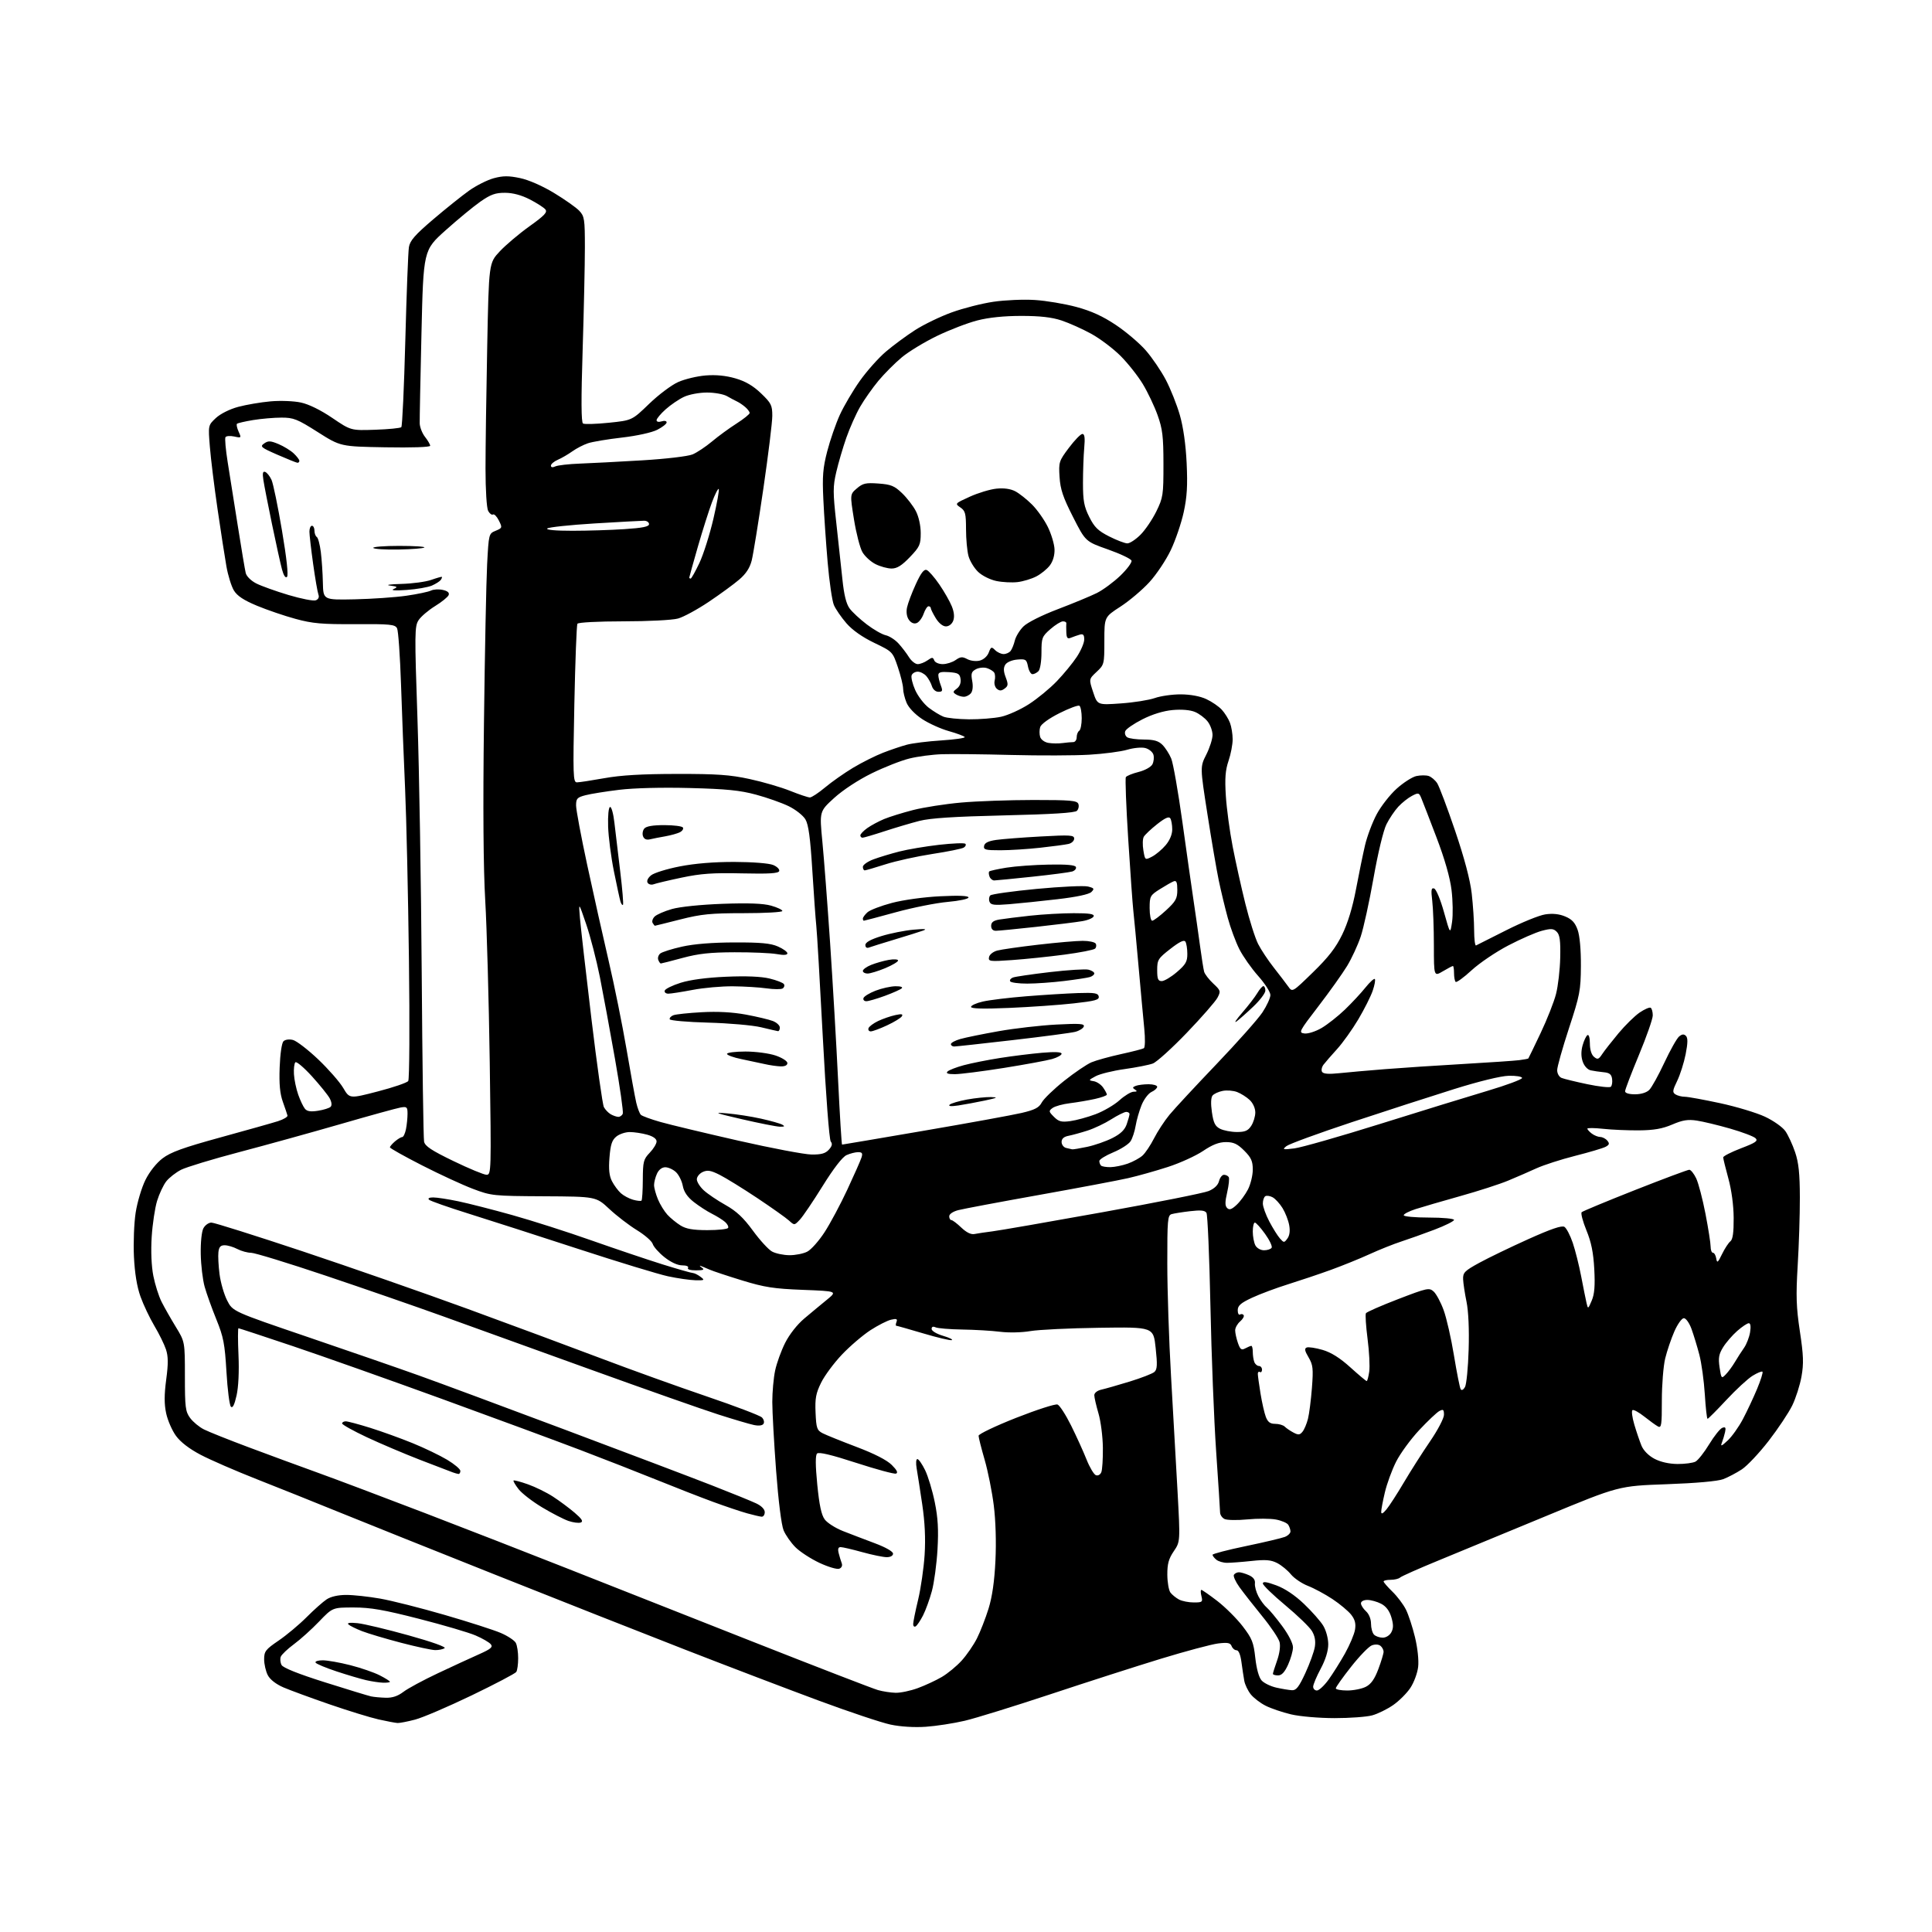 <?xml version="1.0" encoding="UTF-8" standalone="no"?>
<svg 
  version="1.1" 
  xmlns="http://www.w3.org/2000/svg" 
  xmlns:xlink="http://www.w3.org/1999/xlink" 
  xmlns:svg="http://www.w3.org/2000/svg"
  xmlns:rdf="http://www.w3.org/1999/02/22-rdf-syntax-ns#"
  xmlns:cc="http://creativecommons.org/ns#"
  xmlns:dc="http://purl.org/dc/elements/1.1/"
  viewBox="0 0 768 768"
  width="768"
  height="768"
>
<style>svg {background-color: white; }</style>"
<path stroke="none" fill="black" fill-rule="evenodd" d="M368.00,686.42C363.46,686.73 357.93,686.39 354.00,685.55C350.43,684.80 337.60,680.51 325.50,676.03C313.40,671.55 289.55,662.46 272.50,655.82C255.45,649.18 221.25,635.69 196.50,625.83C171.75,615.98 143.85,604.80 134.50,601.00C125.15,597.19 110.59,591.36 102.15,588.04C93.71,584.72 83.64,580.34 79.77,578.31C75.24,575.93 71.74,573.24 69.94,570.75C68.40,568.63 66.65,564.61 66.05,561.81C65.26,558.12 65.27,554.44 66.07,548.40C66.92,542.04 66.89,539.20 65.97,536.40C65.30,534.39 63.23,530.17 61.36,527.04C59.50,523.90 57.01,518.67 55.85,515.42C54.44,511.50 53.56,506.12 53.24,499.50C52.98,494.00 53.29,486.13 53.93,482.02C54.57,477.91 56.31,472.08 57.80,469.07C59.42,465.79 62.16,462.34 64.62,460.46C67.85,458.00 72.83,456.20 87.62,452.14C98.00,449.29 108.30,446.39 110.50,445.69C112.70,444.98 114.40,443.98 114.28,443.45C114.15,442.93 113.33,440.48 112.44,438.00C111.28,434.75 110.92,430.94 111.17,424.30C111.36,419.02 112.00,414.60 112.68,413.92C113.36,413.24 114.94,413.02 116.45,413.40C117.88,413.76 122.39,417.23 126.48,421.11C130.56,424.99 135.04,430.11 136.43,432.47C138.96,436.78 138.96,436.78 150.19,433.86C156.36,432.26 161.81,430.40 162.28,429.72C162.76,429.05 162.89,407.53 162.56,381.50C162.24,355.65 161.55,325.05 161.03,313.50C160.51,301.95 159.78,283.27 159.41,272.00C159.03,260.73 158.33,250.72 157.84,249.76C157.04,248.22 155.20,248.03 141.22,248.11C127.99,248.19 124.23,247.86 117.50,246.02C113.10,244.83 106.19,242.47 102.15,240.79C96.89,238.60 94.29,236.88 92.98,234.73C91.98,233.08 90.64,228.75 90.00,225.12C89.36,221.48 87.77,211.25 86.48,202.38C85.18,193.51 83.81,182.39 83.43,177.66C82.73,169.06 82.73,169.06 85.81,166.17C87.63,164.48 91.29,162.65 94.70,161.73C97.89,160.88 103.66,159.89 107.52,159.55C111.44,159.20 116.78,159.40 119.60,160.01C122.75,160.68 127.47,163.00 132.08,166.13C139.50,171.16 139.50,171.16 149.17,170.83C154.49,170.65 159.15,170.19 159.53,169.80C159.92,169.42 160.63,153.89 161.12,135.30C161.61,116.71 162.25,100.03 162.55,98.23C162.98,95.64 164.98,93.36 172.17,87.23C177.16,82.98 183.59,77.83 186.45,75.79C189.32,73.75 193.76,71.52 196.33,70.83C200.00,69.85 202.21,69.84 206.71,70.79C210.13,71.50 215.57,73.88 220.24,76.71C224.54,79.31 229.06,82.50 230.28,83.80C232.32,85.97 232.50,87.13 232.50,98.33C232.50,105.02 232.10,123.37 231.61,139.10C230.98,158.95 231.03,167.90 231.76,168.35C232.34,168.71 236.96,168.57 242.03,168.05C251.24,167.10 251.24,167.10 258.05,160.52C261.79,156.91 267.00,153.00 269.62,151.85C272.24,150.69 277.14,149.52 280.51,149.25C284.59,148.92 288.55,149.31 292.34,150.41C296.34,151.57 299.37,153.34 302.52,156.36C306.57,160.24 307.00,161.11 307.00,165.30C307.00,167.85 305.40,180.86 303.45,194.22C301.50,207.57 299.41,220.43 298.82,222.78C298.08,225.74 296.55,228.09 293.85,230.39C291.71,232.23 286.26,236.21 281.73,239.25C277.20,242.29 271.70,245.28 269.50,245.88C267.28,246.50 257.63,246.99 247.81,246.99C237.69,247.00 229.87,247.41 229.53,247.95C229.21,248.48 228.66,262.88 228.31,279.95C227.73,308.47 227.81,311.00 229.34,311.00C230.25,311.00 235.16,310.25 240.25,309.34C246.76,308.16 255.28,307.66 269.00,307.65C285.01,307.62 290.20,307.99 298.00,309.68C303.23,310.81 310.47,312.92 314.08,314.37C317.70,315.82 321.23,317.00 321.94,317.00C322.65,317.00 325.36,315.21 327.98,313.02C330.59,310.83 335.60,307.31 339.11,305.20C342.63,303.09 347.98,300.41 351.00,299.24C354.02,298.06 358.30,296.62 360.50,296.03C362.70,295.44 368.87,294.67 374.22,294.33C379.56,293.98 383.74,293.38 383.49,292.99C383.25,292.60 380.41,291.54 377.19,290.63C373.96,289.73 369.17,287.56 366.54,285.82C363.69,283.93 361.19,281.31 360.38,279.36C359.62,277.55 359.00,275.01 359.00,273.73C359.00,272.44 358.06,268.61 356.92,265.22C354.84,259.08 354.82,259.05 347.50,255.53C342.78,253.26 338.83,250.48 336.46,247.75C334.43,245.41 332.19,242.15 331.48,240.50C330.78,238.85 329.66,231.20 329.00,223.50C328.34,215.80 327.57,204.53 327.29,198.45C326.85,189.31 327.12,186.01 328.84,179.38C329.98,174.98 332.23,168.47 333.84,164.93C335.45,161.40 339.04,155.30 341.81,151.39C344.59,147.48 349.25,142.24 352.18,139.76C355.11,137.27 360.32,133.42 363.77,131.21C367.22,128.99 373.78,125.82 378.35,124.17C382.93,122.51 390.40,120.61 394.96,119.95C399.52,119.28 406.91,118.96 411.37,119.25C415.84,119.53 423.27,120.78 427.88,122.02C433.84,123.63 438.39,125.71 443.60,129.20C447.63,131.89 452.97,136.43 455.46,139.28C457.95,142.13 461.54,147.40 463.43,150.99C465.32,154.59 467.83,160.90 469.01,165.02C470.38,169.78 471.36,176.72 471.71,184.11C472.13,193.01 471.86,197.56 470.54,203.61C469.59,207.95 467.29,214.73 465.41,218.67C463.54,222.61 459.71,228.35 456.90,231.42C454.09,234.49 448.92,238.86 445.40,241.14C439.00,245.28 439.00,245.28 439.00,254.74C439.00,264.02 438.94,264.25 435.91,267.08C432.83,269.96 432.83,269.96 434.54,275.12C436.25,280.28 436.25,280.28 445.54,279.62C450.65,279.27 456.72,278.30 459.04,277.49C461.36,276.67 466.01,276.01 469.38,276.02C473.18,276.04 477.02,276.74 479.50,277.89C481.70,278.91 484.48,280.81 485.68,282.12C486.88,283.43 488.35,285.77 488.93,287.32C489.52,288.86 490.00,291.82 490.00,293.89C490.00,295.95 489.26,299.81 488.36,302.45C487.10,306.15 486.85,309.38 487.29,316.38C487.61,321.40 488.82,330.45 490.00,336.50C491.17,342.55 493.44,352.79 495.05,359.26C496.66,365.73 498.94,372.93 500.13,375.26C501.32,377.59 504.14,381.84 506.40,384.70C508.65,387.57 511.23,390.94 512.12,392.19C513.75,394.47 513.75,394.47 521.93,386.50C528.04,380.56 530.99,376.76 533.54,371.52C535.78,366.92 537.67,360.71 539.03,353.50C540.17,347.45 541.78,339.58 542.62,336.00C543.46,332.43 545.54,326.89 547.25,323.69C548.95,320.49 552.53,315.91 555.20,313.51C557.87,311.11 561.38,308.86 563.00,308.50C564.63,308.14 566.82,308.13 567.89,308.46C568.95,308.80 570.48,310.09 571.30,311.33C572.11,312.57 575.31,321.07 578.42,330.22C582.13,341.15 584.40,349.73 585.03,355.18C585.55,359.76 585.99,366.35 585.99,369.83C586.00,373.32 586.34,376.02 586.75,375.83C587.16,375.65 592.54,372.94 598.69,369.82C604.85,366.70 611.86,363.84 614.27,363.48C617.22,363.04 619.81,363.31 622.21,364.32C624.88,365.43 626.12,366.77 627.14,369.65C627.98,372.02 628.47,377.54 628.43,384.00C628.37,393.72 628.02,395.56 623.68,408.77C621.11,416.62 619.00,424.11 619.00,425.41C619.00,426.74 619.77,428.10 620.75,428.49C621.71,428.88 626.33,430.01 631.00,430.99C635.67,431.97 639.88,432.43 640.33,432.00C640.79,431.58 641.02,430.17 640.83,428.87C640.58,427.06 639.79,426.44 637.50,426.23C635.85,426.07 633.53,425.74 632.35,425.48C631.09,425.21 629.77,423.78 629.17,422.05C628.48,420.09 628.46,417.91 629.10,415.58C629.64,413.65 630.51,411.80 631.04,411.48C631.59,411.13 632.00,412.55 632.00,414.82C632.00,417.24 632.63,419.28 633.64,420.11C635.06,421.29 635.49,421.15 636.89,419.03C637.77,417.69 640.70,413.96 643.38,410.74C646.06,407.53 649.85,403.81 651.80,402.49C653.74,401.17 655.71,400.32 656.17,400.60C656.63,400.89 657.00,402.25 657.00,403.64C657.00,405.03 654.52,412.11 651.50,419.37C648.48,426.63 646.00,433.12 646.00,433.79C646.00,434.53 647.51,435.00 649.93,435.00C652.34,435.00 654.54,434.32 655.61,433.25C656.58,432.29 659.27,427.42 661.60,422.44C663.93,417.46 666.57,412.77 667.46,412.03C668.64,411.05 669.39,410.99 670.18,411.78C670.98,412.58 670.95,414.57 670.07,419.07C669.40,422.47 667.88,427.25 666.70,429.68C664.85,433.49 664.75,434.23 666.03,435.04C666.84,435.55 668.52,435.98 669.77,435.98C671.01,435.99 677.31,437.14 683.77,438.53C690.22,439.92 698.24,442.34 701.59,443.90C704.95,445.47 708.59,448.04 709.70,449.62C710.81,451.21 712.56,454.98 713.58,458.00C715.00,462.18 715.45,466.50 715.47,476.00C715.49,482.88 715.10,495.06 714.61,503.07C713.88,515.17 714.03,519.61 715.48,529.25C716.92,538.72 717.03,542.02 716.13,547.14C715.52,550.60 713.86,555.80 712.44,558.71C711.02,561.61 706.81,567.93 703.08,572.76C699.34,577.59 694.54,582.69 692.40,584.10C690.25,585.51 686.92,587.26 685.00,587.99C682.84,588.81 674.24,589.58 662.50,590.00C643.50,590.68 643.50,590.68 615.00,602.48C599.33,608.97 579.98,616.96 572.00,620.24C564.02,623.51 557.07,626.60 556.55,627.10C556.03,627.59 554.34,628.00 552.80,628.00C551.26,628.00 550.00,628.29 550.00,628.65C550.00,629.01 551.58,630.83 553.51,632.71C555.44,634.58 557.85,637.77 558.87,639.81C559.89,641.84 561.51,646.79 562.48,650.81C563.51,655.05 564.04,660.00 563.74,662.58C563.47,665.03 562.08,668.80 560.65,670.95C559.23,673.10 556.13,676.19 553.76,677.82C551.40,679.45 547.67,681.28 545.48,681.88C543.29,682.49 536.55,682.98 530.50,682.98C524.31,682.97 516.75,682.32 513.22,681.49C509.76,680.67 505.19,679.12 503.06,678.03C500.93,676.95 498.28,674.90 497.16,673.48C496.05,672.06 494.91,669.69 494.63,668.20C494.36,666.72 493.85,663.36 493.50,660.75C493.11,657.77 492.38,656.00 491.55,656.00C490.81,656.00 489.93,655.26 489.59,654.36C489.08,653.05 488.04,652.84 484.23,653.30C481.63,653.62 471.40,656.35 461.50,659.37C451.60,662.40 431.80,668.76 417.50,673.51C403.20,678.25 387.90,682.99 383.50,684.03C379.10,685.06 372.12,686.14 368.00,686.42zM158.04,684.92C157.19,684.88 153.80,684.24 150.50,683.50C147.20,682.76 138.43,680.06 131.00,677.50C123.58,674.94 115.34,671.91 112.70,670.78C109.70,669.48 107.36,667.66 106.45,665.91C105.65,664.36 105.00,661.52 105.00,659.59C105.00,656.43 105.58,655.68 110.75,652.16C113.91,650.01 118.91,645.83 121.86,642.87C124.80,639.92 128.40,636.72 129.86,635.76C131.50,634.67 134.44,634.01 137.62,634.01C140.43,634.00 146.51,634.66 151.12,635.47C155.73,636.28 167.29,639.20 176.81,641.97C186.33,644.73 196.36,647.96 199.10,649.14C201.84,650.32 204.51,652.09 205.04,653.07C205.57,654.06 205.99,656.81 205.98,659.18C205.98,661.56 205.64,664.01 205.23,664.62C204.83,665.24 196.85,669.43 187.50,673.94C178.15,678.44 168.04,682.77 165.04,683.56C162.04,684.35 158.89,684.96 158.04,684.92zM153.32,674.88C155.96,674.96 158.13,674.24 160.37,672.53C162.14,671.18 168.30,667.86 174.05,665.15C179.80,662.44 187.14,659.05 190.37,657.62C195.15,655.49 196.03,654.74 195.09,653.61C194.46,652.84 191.74,651.27 189.05,650.12C186.36,648.96 176.25,645.98 166.58,643.51C152.58,639.92 147.29,639.00 140.60,639.00C132.21,639.00 132.21,639.00 126.85,644.58C123.91,647.65 119.41,651.71 116.85,653.59C114.30,655.48 111.94,657.72 111.61,658.58C111.28,659.44 111.42,660.92 111.93,661.87C112.53,662.99 118.63,665.42 129.18,668.75C138.15,671.59 146.40,674.10 147.50,674.34C148.60,674.58 151.22,674.82 153.32,674.88zM356.01,672.91C357.95,672.96 361.90,672.13 364.80,671.07C367.71,670.01 372.01,668.01 374.37,666.63C376.74,665.24 380.30,662.30 382.30,660.09C384.30,657.88 387.02,653.92 388.35,651.29C389.68,648.65 391.75,643.35 392.95,639.50C394.42,634.76 395.31,628.59 395.70,620.41C396.06,613.05 395.80,604.46 395.04,598.42C394.36,592.97 392.72,584.79 391.40,580.24C390.08,575.69 389.00,571.41 389.00,570.73C389.01,570.06 395.72,566.85 403.93,563.61C412.14,560.38 419.54,557.99 420.39,558.32C421.24,558.65 423.67,562.42 425.80,566.71C427.92,570.99 430.68,577.05 431.92,580.18C433.16,583.30 434.83,586.10 435.62,586.41C436.45,586.73 437.38,586.22 437.79,585.23C438.18,584.28 438.46,579.90 438.41,575.50C438.36,571.10 437.58,564.96 436.66,561.85C435.75,558.74 435.00,555.48 435.00,554.62C435.00,553.71 436.17,552.78 437.75,552.42C439.26,552.08 444.32,550.64 449.00,549.21C453.68,547.77 458.13,546.05 458.89,545.37C460.02,544.38 460.12,542.52 459.39,535.82C458.50,527.50 458.50,527.50 437.00,527.81C425.18,527.97 412.83,528.57 409.57,529.13C406.20,529.71 401.01,529.83 397.57,529.40C394.23,528.98 387.45,528.58 382.50,528.51C377.55,528.43 372.79,528.04 371.92,527.64C370.89,527.17 370.33,527.39 370.33,528.29C370.33,529.06 372.34,530.26 374.89,531.01C377.39,531.75 378.95,532.52 378.34,532.72C377.73,532.92 372.62,531.72 366.99,530.04C361.35,528.37 356.53,527.00 356.26,527.00C356.00,527.00 356.05,526.32 356.37,525.49C356.83,524.29 356.39,524.10 354.22,524.60C352.73,524.94 349.02,526.82 346.00,528.78C342.98,530.75 337.90,535.08 334.72,538.43C331.54,541.77 327.81,546.80 326.42,549.61C324.33,553.85 323.95,555.88 324.20,561.58C324.47,567.73 324.76,568.56 327.00,569.73C328.38,570.44 334.45,572.89 340.50,575.18C347.60,577.87 352.55,580.40 354.49,582.34C356.55,584.39 357.08,585.47 356.17,585.78C355.45,586.02 348.32,584.09 340.34,581.50C330.44,578.28 325.49,577.11 324.80,577.80C324.10,578.50 324.13,582.44 324.88,590.16C325.68,598.29 326.51,602.21 327.84,604.00C328.85,605.38 332.12,607.45 335.09,608.62C338.07,609.79 343.76,611.97 347.75,613.46C352.05,615.07 355.00,616.75 355.00,617.59C355.00,618.43 353.99,619.00 352.49,619.00C351.11,619.00 346.73,618.10 342.76,617.00C338.79,615.90 334.92,615.00 334.16,615.00C333.20,615.00 332.97,615.74 333.39,617.41C333.72,618.73 334.27,620.53 334.60,621.40C334.96,622.35 334.57,623.23 333.62,623.59C332.74,623.93 329.21,622.88 325.76,621.27C322.31,619.65 318.01,616.86 316.21,615.06C314.41,613.26 312.28,610.22 311.49,608.32C310.63,606.27 309.42,596.63 308.52,584.68C307.69,573.58 307.00,561.26 307.00,557.30C307.00,553.34 307.51,547.71 308.13,544.80C308.74,541.88 310.53,536.95 312.10,533.83C313.79,530.46 316.89,526.51 319.73,524.12C322.35,521.91 326.38,518.56 328.68,516.69C332.86,513.27 332.86,513.27 319.18,512.74C307.57,512.29 303.91,511.72 295.00,508.99C289.23,507.22 283.38,505.28 282.00,504.67C280.62,504.06 279.05,503.40 278.50,503.21C277.95,503.01 278.18,503.33 279.00,503.91C280.17,504.73 279.65,504.97 276.69,504.98C274.40,504.99 273.13,504.60 273.50,504.00C273.86,503.42 272.88,503.00 271.17,503.00C269.34,503.00 266.66,501.76 264.13,499.75C261.88,497.96 259.79,495.60 259.47,494.50C259.15,493.40 256.32,490.93 253.19,489.01C250.06,487.09 245.12,483.30 242.22,480.59C236.94,475.65 236.94,475.65 216.22,475.54C196.03,475.43 195.31,475.35 188.00,472.59C183.88,471.03 174.76,466.82 167.75,463.24C160.74,459.66 155.00,456.44 155.00,456.09C155.00,455.73 155.91,454.67 157.01,453.72C158.12,452.78 159.41,452.00 159.89,452.00C160.36,452.00 161.03,450.59 161.38,448.87C161.72,447.16 162.00,444.41 162.00,442.76C162.00,440.05 161.74,439.82 159.25,440.25C157.74,440.51 147.05,443.45 135.50,446.80C123.95,450.14 105.79,455.17 95.15,457.97C84.51,460.77 74.09,463.94 71.99,465.00C69.90,466.07 67.25,468.14 66.09,469.61C64.94,471.08 63.30,474.58 62.44,477.39C61.58,480.20 60.62,486.63 60.30,491.68C59.94,497.36 60.19,503.27 60.95,507.16C61.63,510.62 63.10,515.26 64.22,517.48C65.33,519.69 67.88,524.17 69.87,527.43C73.50,533.37 73.50,533.37 73.50,547.10C73.50,559.45 73.71,561.13 75.58,563.67C76.73,565.23 79.20,567.28 81.08,568.22C82.96,569.17 91.03,572.39 99.00,575.37C106.97,578.36 119.35,582.91 126.50,585.49C133.65,588.07 152.78,595.28 169.00,601.50C185.22,607.73 210.43,617.54 225.00,623.30C239.57,629.06 272.65,642.12 298.50,652.31C324.35,662.51 347.07,671.29 349.00,671.83C350.93,672.38 354.08,672.86 356.01,672.91zM513.60,671.89C515.27,671.98 516.37,670.55 518.91,665.05C520.67,661.23 522.36,656.55 522.67,654.65C523.05,652.33 522.67,650.26 521.51,648.35C520.57,646.78 515.79,642.16 510.90,638.09C506.00,634.01 502.00,630.13 502.00,629.45C502.00,628.58 503.54,628.80 507.34,630.20C510.76,631.46 514.71,634.10 518.34,637.56C521.46,640.53 524.90,644.43 526.00,646.23C527.13,648.09 527.99,651.27 528.00,653.61C528.00,656.26 526.94,659.71 525.00,663.34C523.35,666.43 522.00,669.65 522.00,670.48C522.00,671.32 522.67,672.00 523.49,672.00C524.32,672.00 526.38,670.09 528.08,667.75C529.77,665.41 532.73,660.71 534.64,657.31C536.54,653.90 538.35,649.63 538.64,647.81C539.04,645.39 538.62,643.79 537.10,641.85C535.95,640.40 532.62,637.61 529.68,635.66C526.75,633.72 522.35,631.35 519.92,630.41C517.49,629.46 514.45,627.40 513.16,625.83C511.88,624.25 509.43,622.24 507.72,621.35C505.24,620.08 503.18,619.90 497.56,620.50C493.68,620.92 489.26,621.25 487.74,621.25C486.23,621.24 484.31,620.68 483.49,619.99C482.67,619.31 482.00,618.44 482.00,618.06C482.00,617.67 487.96,616.11 495.25,614.60C502.54,613.08 509.51,611.43 510.75,610.94C511.99,610.45 512.99,609.47 512.98,608.77C512.98,608.07 512.58,606.89 512.11,606.14C511.63,605.39 509.41,604.44 507.17,604.03C504.93,603.62 499.81,603.60 495.80,603.99C491.78,604.38 487.71,604.30 486.75,603.82C485.79,603.33 485.00,602.16 485.00,601.21C484.99,600.27 484.30,589.38 483.44,577.00C482.59,564.62 481.56,538.52 481.16,518.99C480.75,499.46 480.04,482.88 479.59,482.14C478.97,481.14 477.33,480.97 473.13,481.46C470.03,481.82 466.71,482.35 465.75,482.63C464.16,483.09 464.00,484.90 464.02,502.32C464.02,512.87 464.69,532.98 465.50,547.00C466.31,561.02 467.47,581.58 468.08,592.67C469.18,612.83 469.18,612.83 466.59,616.65C464.56,619.64 464.01,621.66 464.03,625.98C464.05,629.02 464.61,632.21 465.28,633.09C465.95,633.96 467.48,635.20 468.68,635.84C469.89,636.48 472.52,637.00 474.54,637.00C477.96,637.00 478.17,636.83 477.59,634.50C477.24,633.12 477.23,632.00 477.56,632.00C477.88,632.00 480.73,633.99 483.89,636.41C487.04,638.84 491.56,643.34 493.93,646.40C497.71,651.31 498.32,652.83 499.00,659.04C499.49,663.43 500.44,666.82 501.51,668.01C502.47,669.07 505.10,670.35 507.37,670.86C509.64,671.37 512.45,671.83 513.60,671.89zM535.55,672.00C538.05,672.00 541.39,671.33 542.97,670.51C545.02,669.46 546.44,667.43 547.92,663.48C549.07,660.42 550.00,657.32 550.00,656.58C550.00,655.85 549.44,654.79 548.75,654.24C548.01,653.64 546.60,653.57 545.32,654.06C544.11,654.51 540.40,658.35 537.07,662.58C533.73,666.81 531.00,670.66 531.00,671.14C531.00,671.61 533.05,672.00 535.55,672.00zM152.25,668.90C150.74,668.84 147.70,668.39 145.50,667.88C143.30,667.37 138.02,665.81 133.76,664.40C129.50,662.99 125.76,661.43 125.45,660.92C125.14,660.41 126.41,660.00 128.28,660.00C130.15,660.00 135.09,660.87 139.26,661.94C143.43,663.00 148.67,664.81 150.92,665.96C153.16,667.10 155.00,668.26 155.00,668.52C155.00,668.78 153.76,668.95 152.25,668.90zM508.05,666.00C506.92,666.00 506.00,665.72 506.00,665.38C506.00,665.05 506.75,662.66 507.66,660.09C508.65,657.31 509.05,654.34 508.65,652.76C508.29,651.30 505.18,646.66 501.74,642.46C498.31,638.25 494.24,633.05 492.69,630.90C491.15,628.75 490.16,626.55 490.50,626.00C490.84,625.45 491.75,625.00 492.51,625.00C493.28,625.00 495.07,625.53 496.50,626.18C498.24,626.98 499.02,628.04 498.85,629.43C498.72,630.57 499.35,632.88 500.24,634.57C501.14,636.26 502.65,638.29 503.61,639.07C504.56,639.86 507.29,643.14 509.67,646.36C512.24,649.84 513.99,653.29 513.98,654.86C513.97,656.31 513.09,659.41 512.03,661.75C510.67,664.74 509.49,666.00 508.05,666.00zM173.00,655.94C171.62,655.93 165.52,654.62 159.44,653.03C153.35,651.44 146.38,649.36 143.94,648.42C141.50,647.47 139.05,646.26 138.50,645.73C137.85,645.10 139.13,644.93 142.16,645.24C144.72,645.51 153.82,647.68 162.39,650.07C171.68,652.65 177.47,654.72 176.74,655.18C176.06,655.62 174.38,655.96 173.00,655.94zM549.66,651.00C550.96,651.00 552.42,650.08 553.08,648.85C553.94,647.23 553.94,645.76 553.08,642.86C552.30,640.28 550.96,638.51 549.01,637.51C547.41,636.68 544.95,636.00 543.55,636.00C542.08,636.00 541.00,636.57 541.00,637.35C541.00,638.08 541.90,639.50 543.00,640.50C544.19,641.58 545.00,643.58 545.00,645.45C545.00,647.18 545.54,649.14 546.20,649.80C546.86,650.46 548.42,651.00 549.66,651.00zM364.01,646.49C363.46,646.84 363.00,646.44 363.00,645.62C363.00,644.80 363.88,640.42 364.97,635.90C366.05,631.37 367.21,623.35 367.55,618.08C367.96,611.58 367.66,605.12 366.60,598.00C365.74,592.23 364.75,585.81 364.39,583.75C364.02,581.64 364.14,580.00 364.67,580.00C365.18,580.00 366.57,582.00 367.76,584.44C368.94,586.88 370.67,592.61 371.59,597.17C372.86,603.39 373.12,608.09 372.67,615.98C372.33,621.77 371.33,629.18 370.44,632.46C369.56,635.73 367.97,640.09 366.93,642.14C365.88,644.19 364.57,646.15 364.01,646.49zM230.87,605.22C230.06,605.53 227.85,605.24 225.95,604.59C224.05,603.93 219.35,601.51 215.50,599.20C211.65,596.89 207.43,593.63 206.13,591.95C204.83,590.27 203.93,588.73 204.14,588.53C204.34,588.32 206.92,589.00 209.86,590.04C212.80,591.08 217.30,593.28 219.85,594.95C222.41,596.61 226.26,599.48 228.42,601.32C231.30,603.78 231.95,604.81 230.87,605.22zM302.75,602.91C302.06,602.86 299.48,602.26 297.00,601.57C294.52,600.89 288.45,598.84 283.50,597.03C278.55,595.21 268.53,591.31 261.24,588.35C253.95,585.40 240.22,580.03 230.74,576.42C221.26,572.81 196.40,563.63 175.50,556.03C154.60,548.43 128.00,539.01 116.38,535.10C104.77,531.20 95.05,528.00 94.80,528.00C94.54,528.00 94.54,532.77 94.80,538.60C95.09,545.12 94.80,551.33 94.04,554.71C93.20,558.45 92.48,559.88 91.79,559.19C91.23,558.63 90.43,552.39 90.02,545.33C89.36,534.16 88.84,531.46 86.01,524.50C84.22,520.10 82.12,514.25 81.35,511.50C80.58,508.75 79.88,502.90 79.80,498.50C79.71,493.86 80.16,489.56 80.86,488.25C81.53,487.01 82.95,486.00 84.04,486.00C85.12,486.00 101.41,491.14 120.25,497.41C139.09,503.69 168.68,514.01 186.00,520.34C203.32,526.68 227.18,535.53 239.00,540.01C250.82,544.49 269.73,551.29 281.00,555.12C292.27,558.95 302.12,562.70 302.87,563.45C303.62,564.20 303.92,565.33 303.52,565.96C303.08,566.69 301.63,566.87 299.65,566.45C297.92,566.09 291.55,564.21 285.50,562.27C279.45,560.34 256.73,552.34 235.00,544.50C213.28,536.66 186.72,527.08 176.00,523.21C165.28,519.35 144.33,512.09 129.45,507.09C114.57,502.09 101.23,498.00 99.81,498.00C98.39,498.00 95.94,497.33 94.36,496.51C92.79,495.68 90.52,495.01 89.32,495.01C87.68,495.00 87.05,495.68 86.82,497.75C86.64,499.26 86.85,503.20 87.27,506.50C87.69,509.80 89.04,514.48 90.27,516.91C92.50,521.32 92.50,521.32 122.50,531.54C139.00,537.16 158.80,544.01 166.50,546.77C174.20,549.52 200.30,559.21 224.50,568.29C248.70,577.37 274.96,587.32 282.85,590.40C290.75,593.48 298.73,596.73 300.60,597.62C302.69,598.61 304.00,599.95 304.00,601.11C304.00,602.15 303.44,602.96 302.75,602.91zM551.13,600.02C552.27,598.65 555.40,593.81 558.09,589.25C560.78,584.70 565.46,577.35 568.49,572.93C571.52,568.50 574.00,563.77 574.00,562.41C574.00,560.31 573.72,560.08 572.16,560.91C571.15,561.45 567.55,564.86 564.15,568.49C560.76,572.12 556.63,577.77 554.98,581.04C553.33,584.30 551.32,589.80 550.51,593.24C549.69,596.68 549.04,600.17 549.05,601.00C549.06,602.02 549.72,601.71 551.13,600.02zM182.25,585.92C181.84,585.88 180.82,585.60 180.00,585.30C179.18,585.01 173.33,582.76 167.00,580.32C160.68,577.87 151.12,573.81 145.75,571.29C140.39,568.76 136.00,566.32 136.00,565.85C136.00,565.38 136.65,565.00 137.45,565.00C138.24,565.00 142.63,566.17 147.20,567.60C151.76,569.03 159.32,571.76 164.00,573.67C168.68,575.57 174.86,578.55 177.75,580.28C180.64,582.01 183.00,584.00 183.00,584.71C183.00,585.42 182.66,585.96 182.25,585.92zM666.82,581.96C669.74,581.98 672.97,581.55 673.99,581.01C675.01,580.46 677.46,577.35 679.43,574.11C681.41,570.86 683.74,567.93 684.63,567.59C685.89,567.11 686.13,567.47 685.75,569.24C685.48,570.48 684.90,572.40 684.47,573.50C683.85,575.09 684.32,574.92 686.76,572.64C688.46,571.07 691.18,567.24 692.82,564.14C694.46,561.04 697.00,555.64 698.46,552.14C699.92,548.64 700.89,545.56 700.61,545.28C700.33,545.00 698.55,545.73 696.66,546.90C694.76,548.07 690.08,552.40 686.24,556.52C682.41,560.63 679.05,564.00 678.78,564.00C678.51,564.00 678.02,559.61 677.69,554.25C677.35,548.89 676.38,541.80 675.51,538.50C674.65,535.20 673.24,530.59 672.39,528.25C671.52,525.88 670.18,524.00 669.36,524.00C668.55,524.00 666.87,526.34 665.59,529.25C664.32,532.14 662.68,536.98 661.94,540.00C661.21,543.02 660.61,550.53 660.61,556.68C660.62,566.52 660.44,567.77 659.06,567.03C658.20,566.57 655.76,564.80 653.63,563.11C651.50,561.42 649.39,560.26 648.94,560.54C648.49,560.82 648.81,563.40 649.66,566.27C650.51,569.15 651.80,572.93 652.52,574.69C653.33,576.63 655.34,578.66 657.67,579.89C660.07,581.16 663.49,581.93 666.82,581.96zM517.77,569.13C518.47,568.27 519.44,565.97 519.93,564.03C520.43,562.09 521.13,556.56 521.51,551.74C522.10,544.01 521.94,542.57 520.17,539.56C518.62,536.94 518.46,536.04 519.46,535.65C520.18,535.38 523.01,535.81 525.76,536.61C529.16,537.61 532.65,539.80 536.78,543.54C540.10,546.54 543.02,549.00 543.28,549.00C543.54,549.00 543.99,547.31 544.29,545.25C544.59,543.19 544.29,537.32 543.63,532.22C542.97,527.11 542.68,522.53 542.98,522.03C543.29,521.53 549.05,519.01 555.78,516.42C567.42,511.95 568.12,511.80 569.92,513.42C570.96,514.37 572.74,517.69 573.88,520.82C575.02,523.94 576.87,532.06 577.98,538.85C579.10,545.65 580.29,551.67 580.64,552.23C581.02,552.84 581.72,552.49 582.35,551.38C582.94,550.35 583.60,543.65 583.81,536.50C584.06,528.49 583.73,521.20 582.97,517.50C582.29,514.20 581.68,510.17 581.61,508.54C581.51,505.88 582.18,505.20 588.00,502.01C591.58,500.05 600.33,495.82 607.46,492.61C616.60,488.50 620.85,487.05 621.89,487.70C622.69,488.21 624.18,491.06 625.19,494.03C626.20,497.01 627.72,503.06 628.56,507.47C629.41,511.89 630.36,516.62 630.68,518.00C631.24,520.44 631.29,520.42 632.74,517.00C633.84,514.42 634.10,511.13 633.75,504.50C633.39,497.89 632.56,493.79 630.62,489.06C629.17,485.51 628.33,482.28 628.74,481.87C629.16,481.46 638.70,477.50 649.95,473.06C661.19,468.63 670.90,465.00 671.51,465.00C672.13,465.00 673.37,466.54 674.27,468.43C675.16,470.32 676.82,476.64 677.95,482.48C679.08,488.32 680.00,494.20 680.00,495.55C680.00,496.90 680.42,498.00 680.93,498.00C681.44,498.00 682.03,499.01 682.23,500.25C682.56,502.21 682.86,501.98 684.55,498.50C685.62,496.30 687.11,494.02 687.86,493.44C688.81,492.69 689.20,489.93 689.16,484.15C689.13,479.12 688.31,473.04 687.05,468.46C685.92,464.34 685.00,460.57 685.00,460.08C685.00,459.58 688.19,457.96 692.09,456.46C697.96,454.22 698.95,453.53 697.84,452.45C697.10,451.74 692.57,450.02 687.76,448.64C682.95,447.26 676.98,445.82 674.49,445.45C670.95,444.91 668.83,445.26 664.74,447.02C660.84,448.69 657.47,449.28 651.51,449.34C647.10,449.37 640.69,449.10 637.25,448.72C633.81,448.35 631.00,448.32 631.00,448.66C631.00,449.00 631.79,449.88 632.75,450.61C633.71,451.34 635.23,451.95 636.13,451.97C637.02,451.99 638.29,452.64 638.94,453.43C639.89,454.57 639.75,455.07 638.25,455.87C637.22,456.42 631.78,458.04 626.16,459.46C620.54,460.88 613.59,463.13 610.72,464.44C607.85,465.76 602.80,467.95 599.50,469.32C596.20,470.70 587.65,473.46 580.50,475.46C573.35,477.47 565.36,479.79 562.75,480.63C560.14,481.47 558.00,482.57 558.00,483.08C558.00,483.59 562.50,484.00 568.00,484.00C573.50,484.00 578.00,484.42 578.00,484.93C578.00,485.44 574.51,487.18 570.25,488.80C565.99,490.42 560.02,492.55 557.00,493.53C553.98,494.51 548.35,496.76 544.50,498.52C540.65,500.29 533.67,503.11 529.00,504.81C524.33,506.50 516.67,509.07 512.00,510.53C507.32,511.99 500.92,514.38 497.77,515.84C493.25,517.94 492.04,518.98 492.02,520.81C492.01,522.08 492.42,522.86 492.93,522.54C493.44,522.23 494.09,522.34 494.38,522.81C494.66,523.27 494.02,524.39 492.95,525.31C491.88,526.23 491.00,527.82 491.00,528.84C491.00,529.86 491.49,532.11 492.09,533.84C493.01,536.46 493.48,536.81 495.03,535.99C496.04,535.44 497.12,535.00 497.43,535.00C497.75,535.00 498.00,536.09 498.00,537.42C498.00,538.75 498.27,540.55 498.61,541.42C498.94,542.29 499.77,543.00 500.44,543.00C501.11,543.00 501.67,543.66 501.67,544.46C501.67,545.26 501.29,545.68 500.83,545.40C500.38,545.11 500.00,545.43 500.00,546.11C500.00,546.78 500.48,550.30 501.07,553.92C501.66,557.54 502.61,561.74 503.19,563.25C503.98,565.30 504.92,566.00 506.92,566.00C508.39,566.00 510.10,566.50 510.72,567.12C511.33,567.73 512.88,568.79 514.17,569.47C516.11,570.50 516.71,570.44 517.77,569.13zM686.04,546.34C687.03,545.33 688.66,543.11 689.67,541.40C690.68,539.70 692.31,537.16 693.30,535.76C694.28,534.36 695.35,531.59 695.68,529.61C696.05,527.30 695.87,526.00 695.17,526.00C694.56,526.00 692.50,527.38 690.57,529.07C688.65,530.76 686.13,533.67 684.97,535.54C683.26,538.31 683.00,539.81 683.56,543.57C684.23,548.03 684.32,548.13 686.04,546.34zM276.44,508.92C274.27,508.87 269.37,508.17 265.56,507.35C261.74,506.53 245.76,501.66 230.06,496.53C214.35,491.40 194.75,485.09 186.50,482.51C178.25,479.93 171.07,477.41 170.55,476.91C169.97,476.35 170.62,476.00 172.23,476.00C173.68,476.00 178.16,476.69 182.18,477.53C186.21,478.37 195.87,480.84 203.66,483.02C211.45,485.20 225.63,489.73 235.16,493.10C244.70,496.46 257.39,500.74 263.37,502.61C269.35,504.47 274.75,506.01 275.37,506.03C275.99,506.05 277.37,506.72 278.44,507.53C280.25,508.90 280.11,508.99 276.44,508.92zM313.80,498.96C316.16,498.98 319.36,498.35 320.90,497.55C322.44,496.76 325.54,493.27 327.79,489.80C330.04,486.34 334.11,478.72 336.83,472.88C339.56,467.03 342.09,461.30 342.46,460.13C343.00,458.44 342.72,458.00 341.11,458.00C340.00,458.00 337.93,458.53 336.50,459.18C334.87,459.92 331.36,464.47 327.03,471.43C323.25,477.52 319.17,483.55 317.97,484.82C315.79,487.14 315.78,487.14 313.64,485.19C312.46,484.11 306.77,480.08 301.00,476.23C295.23,472.39 288.52,468.25 286.10,467.03C282.57,465.25 281.25,465.02 279.35,465.88C278.06,466.47 277.00,467.78 277.00,468.79C277.00,469.80 278.24,471.77 279.75,473.16C281.26,474.56 285.14,477.18 288.37,478.99C292.75,481.45 295.52,484.04 299.28,489.19C302.05,492.99 305.49,496.74 306.91,497.51C308.34,498.29 311.43,498.94 313.80,498.96zM502.48,497.00C503.80,497.00 505.16,496.55 505.50,496.00C505.84,495.45 504.67,492.97 502.89,490.50C501.11,488.02 499.29,486.00 498.83,486.00C498.37,486.00 498.00,487.60 498.00,489.57C498.00,491.53 498.47,494.00 499.04,495.07C499.62,496.16 501.12,497.00 502.48,497.00zM511.77,492.32C512.64,491.14 512.89,489.27 512.47,487.00C512.12,485.07 510.93,482.03 509.83,480.24C508.72,478.44 506.95,476.51 505.89,475.94C504.83,475.37 503.52,475.18 502.98,475.51C502.44,475.85 502.00,477.15 502.00,478.41C502.00,479.67 503.17,482.91 504.59,485.60C506.02,488.30 507.91,491.32 508.81,492.32C510.38,494.07 510.48,494.07 511.77,492.32zM387.38,490.54C388.55,490.30 391.75,489.83 394.50,489.48C397.25,489.14 416.93,485.72 438.24,481.88C459.55,478.04 478.56,474.25 480.47,473.45C482.72,472.51 484.19,471.10 484.59,469.49C484.94,468.12 485.82,467.00 486.55,467.00C487.28,467.00 488.13,467.41 488.44,467.91C488.75,468.41 488.48,471.12 487.83,473.93C486.93,477.82 486.92,479.32 487.81,480.21C488.69,481.09 489.60,480.79 491.58,478.94C493.02,477.60 495.05,474.83 496.10,472.79C497.14,470.75 498.00,467.22 498.00,464.94C498.00,461.57 497.37,460.17 494.60,457.40C491.91,454.71 490.40,454.00 487.34,454.00C484.57,454.00 481.98,455.00 478.23,457.53C475.34,459.47 469.05,462.34 464.24,463.89C459.43,465.45 452.35,467.44 448.50,468.32C444.65,469.20 428.68,472.22 413.00,475.02C397.32,477.82 382.89,480.54 380.92,481.05C378.81,481.60 377.33,482.61 377.33,483.49C377.33,484.32 377.71,485.00 378.18,485.00C378.64,485.00 380.42,486.34 382.14,487.99C384.19,489.94 386.00,490.82 387.38,490.54zM281.19,489.00C285.42,489.00 289.12,488.61 289.42,488.13C289.71,487.66 289.18,486.59 288.23,485.75C287.28,484.92 284.93,483.45 283.00,482.48C281.07,481.52 277.83,479.41 275.78,477.81C273.23,475.80 271.86,473.78 271.41,471.37C271.05,469.43 269.82,466.98 268.69,465.92C267.55,464.86 265.65,464.00 264.47,464.00C263.14,464.00 261.88,464.97 261.16,466.55C260.52,467.95 260.00,469.99 260.00,471.08C260.00,472.17 260.70,474.73 261.55,476.77C262.40,478.81 264.09,481.55 265.30,482.87C266.51,484.19 268.85,486.10 270.50,487.13C272.75,488.52 275.43,488.99 281.19,489.00zM255.00,477.27C255.28,477.03 255.51,473.29 255.53,468.95C255.56,461.75 255.80,460.82 258.28,458.23C259.78,456.67 261.00,454.65 261.00,453.74C261.00,452.69 259.65,451.72 257.25,451.05C255.19,450.48 252.09,450.01 250.36,450.01C248.63,450.00 246.23,450.80 245.01,451.79C243.27,453.20 242.69,454.97 242.28,460.10C241.90,464.83 242.17,467.44 243.28,469.57C244.11,471.18 245.69,473.32 246.79,474.31C247.89,475.30 250.07,476.47 251.64,476.91C253.21,477.35 254.72,477.51 255.00,477.27zM193.41,466.99C195.28,467.00 195.31,465.87 194.68,422.25C194.32,397.64 193.52,368.73 192.89,358.00C192.14,345.13 191.96,321.16 192.38,287.50C192.72,259.45 193.29,231.02 193.64,224.31C194.28,212.21 194.31,212.11 197.03,210.99C199.68,209.89 199.72,209.75 198.31,206.92C197.50,205.30 196.45,204.22 195.97,204.52C195.49,204.81 194.63,204.17 194.05,203.09C193.45,201.97 193.00,194.73 193.00,186.23C193.00,178.03 193.30,156.30 193.67,137.94C194.33,104.56 194.33,104.56 198.66,99.93C201.04,97.39 206.35,92.90 210.46,89.96C216.49,85.65 217.71,84.35 216.78,83.23C216.14,82.47 213.35,80.68 210.56,79.25C207.26,77.56 203.86,76.65 200.77,76.64C196.96,76.62 195.05,77.30 191.00,80.12C188.23,82.05 182.00,87.19 177.14,91.54C168.31,99.45 168.31,99.45 167.54,132.48C167.11,150.64 166.80,166.76 166.84,168.30C166.89,169.83 167.84,172.26 168.96,173.68C170.08,175.10 171.00,176.69 171.00,177.20C171.00,177.75 163.70,178.00 153.18,177.81C135.37,177.50 135.37,177.50 126.30,171.75C118.16,166.58 116.69,166.00 111.87,166.01C108.92,166.01 103.85,166.45 100.61,166.98C97.38,167.51 94.49,168.18 94.20,168.47C93.91,168.75 94.21,170.16 94.85,171.58C96.00,174.09 95.95,174.15 93.11,173.52C91.50,173.17 89.94,173.29 89.63,173.79C89.32,174.29 89.71,178.70 90.49,183.60C91.28,188.49 93.09,199.93 94.52,209.00C95.95,218.07 97.37,226.53 97.68,227.79C98.00,229.10 99.79,230.87 101.87,231.93C103.87,232.94 109.63,235.01 114.68,236.52C119.73,238.03 124.61,238.98 125.53,238.63C126.58,238.22 126.97,237.37 126.58,236.36C126.24,235.46 125.29,229.99 124.48,224.19C123.67,218.39 123.00,212.61 123.00,211.33C123.00,210.05 123.45,209.00 124.00,209.00C124.55,209.00 125.00,209.87 125.00,210.94C125.00,212.01 125.42,213.14 125.93,213.46C126.44,213.77 127.16,216.45 127.53,219.42C127.90,222.38 128.27,227.88 128.35,231.65C128.50,238.50 128.50,238.50 141.00,238.24C147.88,238.09 157.10,237.45 161.50,236.82C165.90,236.19 170.31,235.26 171.31,234.77C172.30,234.27 174.42,234.15 176.00,234.50C177.93,234.92 178.71,235.60 178.35,236.54C178.05,237.31 175.62,239.29 172.95,240.93C170.28,242.58 167.33,245.09 166.40,246.52C164.81,248.93 164.78,251.68 165.95,285.81C166.64,305.99 167.40,351.52 167.64,387.00C167.89,422.48 168.31,452.54 168.58,453.82C168.96,455.63 171.56,457.34 180.29,461.56C186.45,464.54 192.36,466.99 193.41,466.99zM441.42,463.96C443.11,463.93 446.22,463.30 448.32,462.55C450.42,461.80 453.05,460.36 454.17,459.35C455.30,458.33 457.35,455.26 458.75,452.51C460.14,449.77 462.90,445.55 464.89,443.14C466.87,440.73 475.29,431.67 483.58,423.00C491.87,414.33 500.08,405.08 501.83,402.45C503.57,399.81 505.00,396.70 505.00,395.53C505.00,394.36 502.81,390.95 500.14,387.95C497.47,384.95 494.10,380.16 492.66,377.31C491.21,374.45 489.13,368.83 488.04,364.81C486.94,360.79 485.34,354.12 484.48,350.00C483.62,345.88 481.59,334.03 479.98,323.68C477.04,304.86 477.04,304.86 479.52,299.96C480.88,297.27 482.00,293.76 482.00,292.17C482.00,290.57 481.12,288.14 480.03,286.77C478.95,285.40 476.69,283.70 475.00,283.00C473.10,282.21 469.73,281.93 466.16,282.25C462.51,282.58 458.09,283.93 454.15,285.93C450.72,287.66 447.64,289.78 447.31,290.64C446.98,291.50 447.34,292.60 448.10,293.09C448.87,293.57 451.86,293.98 454.75,293.98C458.73,294.00 460.51,294.51 462.09,296.09C463.24,297.24 464.81,299.68 465.58,301.53C466.35,303.37 468.34,314.70 470.01,326.69C471.67,338.69 473.68,352.77 474.46,358.00C475.24,363.23 476.40,371.32 477.03,376.00C477.66,380.68 478.40,385.30 478.66,386.27C478.93,387.24 480.55,389.35 482.27,390.96C485.25,393.74 485.33,394.01 483.95,396.63C483.15,398.13 477.67,404.41 471.76,410.56C465.85,416.72 459.77,422.21 458.26,422.77C456.74,423.33 451.69,424.33 447.04,424.98C442.38,425.63 437.21,426.91 435.54,427.81C432.68,429.35 432.63,429.46 434.74,429.79C435.97,429.98 437.66,431.11 438.49,432.29C439.32,433.48 440.00,434.75 440.00,435.12C440.00,435.50 437.86,436.27 435.25,436.85C432.64,437.43 428.17,438.19 425.33,438.54C422.48,438.88 419.38,439.74 418.43,440.43C416.81,441.61 416.85,441.85 418.97,443.97C420.86,445.86 421.94,446.14 425.48,445.66C427.81,445.34 432.32,444.11 435.49,442.92C438.66,441.73 442.94,439.24 445.00,437.38C447.06,435.52 449.59,433.99 450.62,433.98C452.03,433.97 452.17,433.76 451.17,433.12C450.10,432.45 450.17,432.15 451.50,431.64C452.41,431.29 454.70,431.00 456.58,431.00C458.46,431.00 460.00,431.46 460.00,432.02C460.00,432.58 458.98,433.51 457.74,434.07C456.50,434.64 454.72,436.99 453.79,439.30C452.86,441.61 451.80,445.30 451.44,447.50C451.07,449.70 450.18,452.46 449.44,453.63C448.71,454.80 445.61,456.80 442.55,458.07C439.50,459.33 437.00,460.89 437.00,461.52C437.00,462.15 437.30,462.97 437.67,463.33C438.03,463.70 439.72,463.98 441.42,463.96zM322.60,458.94C326.46,458.99 328.12,458.52 329.48,457.02C330.77,455.60 330.98,454.68 330.24,453.77C329.64,453.04 328.30,435.37 327.09,412.50C325.94,390.50 324.77,370.48 324.49,368.00C324.22,365.52 323.51,355.63 322.91,346.01C322.11,333.04 321.40,327.80 320.17,325.72C319.26,324.17 316.26,321.81 313.51,320.47C310.75,319.13 304.90,317.06 300.50,315.88C294.16,314.17 288.70,313.62 274.16,313.25C263.10,312.96 251.97,313.25 246.16,313.96C240.84,314.60 234.81,315.57 232.75,316.11C229.43,316.97 229.00,317.43 229.00,320.19C229.00,321.90 231.00,332.57 233.44,343.90C235.88,355.23 239.72,372.38 241.96,382.00C244.21,391.62 247.39,407.38 249.04,417.00C250.68,426.62 252.43,436.24 252.93,438.37C253.43,440.50 254.25,442.65 254.75,443.15C255.25,443.65 258.78,444.94 262.59,446.02C266.41,447.10 280.32,450.43 293.51,453.43C306.71,456.43 319.79,458.91 322.60,458.94zM426.20,456.88C426.59,456.95 429.29,456.49 432.20,455.88C435.12,455.26 439.59,453.70 442.14,452.42C445.46,450.74 447.09,449.18 447.89,446.89C448.50,445.14 449.00,443.32 449.00,442.85C449.00,442.38 448.41,442.00 447.70,442.00C446.98,442.00 444.31,443.32 441.76,444.93C439.22,446.55 434.97,448.57 432.32,449.42C429.67,450.27 426.26,451.21 424.75,451.50C422.90,451.86 422.00,452.66 422.00,453.95C422.00,454.99 422.79,456.06 423.75,456.31C424.71,456.56 425.82,456.82 426.20,456.88zM514.50,456.51C517.25,456.17 532.53,451.81 548.45,446.83C564.37,441.84 583.64,435.90 591.28,433.63C598.92,431.36 605.11,429.05 605.05,428.50C604.99,427.95 602.59,427.56 599.72,427.64C596.58,427.72 587.92,429.84 578.00,432.94C568.92,435.78 550.65,441.69 537.39,446.08C524.13,450.48 512.43,454.76 511.39,455.59C509.65,456.99 509.91,457.07 514.50,456.51zM334.73,455.00C334.91,455.00 349.56,452.52 367.28,449.48C385.00,446.45 402.48,443.26 406.12,442.41C411.39,441.17 413.03,440.32 414.12,438.25C414.88,436.82 418.88,432.96 423.00,429.67C427.12,426.39 432.03,423.06 433.90,422.27C435.77,421.49 441.01,420.04 445.55,419.04C450.09,418.05 454.20,416.99 454.69,416.69C455.20,416.38 455.27,412.94 454.86,408.82C454.46,404.79 453.43,393.62 452.58,384.00C451.72,374.38 450.80,364.48 450.51,362.00C450.23,359.52 449.32,346.78 448.49,333.67C447.66,320.57 447.23,309.43 447.55,308.92C447.86,308.42 450.13,307.49 452.59,306.87C455.12,306.24 457.51,304.91 458.09,303.84C458.65,302.78 458.83,301.04 458.49,299.96C458.15,298.89 456.69,297.71 455.24,297.35C453.80,296.98 450.57,297.29 448.06,298.04C445.55,298.78 438.77,299.67 433.00,300.01C427.23,300.35 413.27,300.40 402.00,300.11C390.73,299.81 378.35,299.68 374.50,299.81C370.65,299.93 364.80,300.70 361.50,301.52C358.20,302.33 351.45,304.99 346.50,307.42C341.19,310.03 335.09,314.03 331.62,317.18C325.74,322.53 325.74,322.53 326.90,334.51C327.54,341.11 328.93,359.32 329.99,375.00C331.04,390.68 332.47,415.09 333.15,429.25C333.84,443.41 334.55,455.00 334.73,455.00zM491.63,449.99C494.94,450.00 496.10,449.50 497.38,447.54C498.27,446.18 499.00,443.78 499.00,442.21C499.00,440.53 498.07,438.48 496.75,437.24C495.51,436.08 493.26,434.66 491.75,434.09C490.24,433.52 487.66,433.32 486.02,433.65C484.38,433.97 482.58,434.80 482.01,435.49C481.36,436.27 481.26,438.72 481.75,442.09C482.37,446.38 483.02,447.70 485.01,448.71C486.38,449.40 489.36,449.98 491.63,449.99zM310.00,447.88C308.62,447.84 301.88,446.51 295.00,444.92C284.15,442.41 283.36,442.10 289.00,442.58C292.57,442.88 298.65,443.82 302.50,444.68C306.35,445.53 310.18,446.62 311.00,447.09C312.12,447.72 311.87,447.92 310.00,447.88zM245.78,443.97C246.49,443.99 247.29,443.41 247.57,442.69C247.84,441.97 246.45,432.18 244.47,420.94C242.49,409.70 239.78,395.05 238.46,388.39C237.13,381.73 234.69,372.28 233.02,367.39C229.99,358.50 229.99,358.50 230.54,365.00C230.85,368.57 232.89,386.53 235.09,404.90C237.29,423.27 239.53,439.11 240.06,440.11C240.59,441.10 241.81,442.37 242.76,442.93C243.72,443.48 245.08,443.95 245.78,443.97zM126.45,441.54C128.68,441.19 130.92,440.48 131.43,439.97C132.00,439.40 131.86,438.11 131.07,436.62C130.35,435.29 127.17,431.35 124.00,427.85C120.82,424.36 117.86,421.85 117.42,422.28C116.97,422.70 116.72,424.84 116.85,427.01C116.97,429.19 117.74,432.85 118.55,435.15C119.36,437.45 120.56,439.97 121.22,440.76C122.07,441.79 123.53,442.01 126.45,441.54zM381.00,439.43C378.08,439.86 376.85,439.76 377.50,439.13C378.05,438.60 381.17,437.68 384.43,437.08C387.70,436.49 391.97,436.05 393.93,436.10C396.93,436.18 396.54,436.40 391.50,437.48C388.20,438.18 383.48,439.05 381.00,439.43zM379.55,427.00C376.79,427.00 375.92,426.68 376.65,425.95C377.23,425.37 380.13,424.24 383.10,423.44C386.07,422.64 392.55,421.35 397.50,420.57C402.45,419.79 409.99,418.86 414.25,418.49C419.37,418.05 422.00,418.18 422.00,418.87C422.00,419.44 420.31,420.39 418.25,420.98C416.19,421.57 407.52,423.17 399.00,424.53C390.48,425.88 381.72,427.00 379.55,427.00zM532.39,426.61C535.75,426.26 543.90,425.53 550.50,425.01C557.10,424.48 571.05,423.56 581.50,422.96C591.95,422.36 602.04,421.67 603.92,421.43C605.80,421.19 607.43,420.89 607.54,420.75C607.66,420.61 609.85,416.07 612.42,410.66C614.99,405.25 617.75,398.25 618.55,395.10C619.36,391.95 620.11,385.45 620.21,380.67C620.36,373.93 620.05,371.62 618.84,370.41C617.52,369.09 616.60,369.03 612.89,370.01C610.47,370.65 604.48,373.27 599.56,375.84C594.64,378.40 588.07,382.85 584.95,385.73C581.84,388.60 579.00,390.66 578.64,390.31C578.29,389.96 578.00,388.39 578.00,386.83C578.00,385.27 577.80,384.00 577.56,384.00C577.31,384.00 575.51,384.94 573.56,386.10C570.00,388.20 570.00,388.20 569.99,375.85C569.99,369.06 569.69,361.08 569.34,358.11C568.81,353.74 568.95,352.82 570.09,353.19C570.88,353.44 572.61,357.59 573.99,362.54C576.48,371.44 576.48,371.44 577.22,366.47C577.62,363.74 577.53,358.04 577.01,353.81C576.40,348.79 574.31,341.50 571.00,332.81C568.21,325.49 565.50,318.47 564.97,317.22C564.08,315.08 563.84,315.03 561.26,316.38C559.74,317.17 557.31,319.10 555.86,320.66C554.41,322.22 552.28,325.38 551.13,327.68C549.92,330.08 547.74,339.16 546.00,349.02C544.33,358.46 542.03,368.95 540.89,372.34C539.75,375.73 537.32,380.98 535.49,384.00C533.65,387.02 528.52,394.23 524.09,400.00C516.35,410.07 516.13,410.51 518.55,410.82C519.96,411.00 522.98,410.03 525.36,408.64C527.71,407.26 531.89,403.96 534.64,401.32C537.39,398.67 541.06,394.73 542.79,392.56C544.53,390.39 546.20,388.87 546.51,389.18C546.82,389.49 546.44,391.60 545.66,393.86C544.88,396.12 542.30,401.24 539.93,405.24C537.56,409.23 533.78,414.52 531.53,417.00C529.28,419.47 526.85,422.27 526.13,423.21C525.42,424.14 525.15,425.44 525.55,426.08C526.05,426.89 528.17,427.06 532.39,426.61zM310.25,423.90C308.74,423.84 305.93,423.44 304.00,422.99C302.07,422.55 297.91,421.67 294.75,421.02C291.59,420.38 289.00,419.44 289.00,418.93C289.00,418.42 292.29,418.00 296.32,418.00C300.40,418.00 305.72,418.71 308.32,419.59C310.92,420.48 313.00,421.81 313.00,422.59C313.00,423.49 311.99,423.96 310.25,423.90zM379.30,416.00C378.58,416.00 378.00,415.57 378.00,415.05C378.00,414.52 379.69,413.61 381.75,413.02C383.81,412.43 390.68,411.03 397.00,409.91C403.32,408.79 413.62,407.61 419.89,407.28C429.23,406.80 431.19,406.93 430.82,408.05C430.57,408.80 429.04,409.75 427.43,410.17C425.82,410.58 414.62,412.07 402.55,413.46C390.47,414.86 380.01,416.00 379.30,416.00zM309.25,409.90C308.84,409.84 305.80,409.15 302.50,408.35C299.20,407.56 289.76,406.73 281.52,406.51C273.28,406.29 266.40,405.69 266.23,405.18C266.06,404.67 266.71,403.94 267.68,403.57C268.66,403.19 273.74,402.65 278.98,402.37C285.26,402.02 291.22,402.35 296.50,403.32C300.90,404.14 305.74,405.29 307.25,405.88C308.76,406.47 310.00,407.64 310.00,408.48C310.00,409.31 309.66,409.95 309.25,409.90zM346.17,409.99C345.43,410.00 345.02,409.44 345.24,408.75C345.46,408.06 347.19,406.77 349.07,405.87C350.96,404.98 354.02,403.92 355.88,403.52C358.40,402.97 359.06,403.09 358.50,404.00C358.09,404.66 355.45,406.28 352.63,407.59C349.81,408.91 346.90,409.98 346.17,409.99zM491.51,406.06C490.41,406.85 491.46,405.26 493.84,402.52C496.22,399.78 498.90,396.29 499.80,394.77C500.70,393.25 501.78,392.00 502.22,392.00C502.65,392.00 503.00,392.80 503.00,393.79C503.00,394.77 500.86,397.61 498.25,400.09C495.64,402.58 492.60,405.26 491.51,406.06zM401.25,400.66C390.80,401.11 386.00,400.98 386.00,400.26C386.00,399.67 388.14,398.71 390.75,398.12C393.36,397.52 401.12,396.58 408.00,396.03C414.88,395.48 424.09,394.91 428.47,394.76C435.12,394.54 436.49,394.77 436.76,396.11C437.04,397.45 435.37,397.91 426.80,398.86C421.13,399.50 409.64,400.30 401.25,400.66zM344.38,398.00C343.53,398.00 343.02,397.44 343.25,396.75C343.48,396.06 345.65,394.74 348.08,393.80C350.51,392.87 354.05,392.08 355.95,392.05C357.98,392.02 359.01,392.36 358.45,392.88C357.93,393.36 354.90,394.71 351.71,395.88C348.53,397.04 345.23,398.00 344.38,398.00zM265.67,395.00C264.66,395.00 264.02,394.45 264.24,393.77C264.47,393.09 267.32,391.69 270.58,390.67C274.34,389.48 280.92,388.60 288.62,388.27C296.56,387.92 302.52,388.17 305.88,388.97C308.70,389.65 311.29,390.66 311.63,391.21C311.97,391.77 311.74,392.54 311.11,392.93C310.48,393.32 307.61,393.30 304.73,392.89C301.86,392.48 295.83,392.11 291.34,392.07C286.85,392.03 279.65,392.67 275.34,393.50C271.03,394.32 266.68,395.00 265.67,395.00zM408.34,391.00C404.92,391.00 401.87,390.60 401.56,390.10C401.26,389.61 401.76,388.92 402.66,388.58C403.57,388.23 410.20,387.26 417.38,386.42C424.57,385.58 431.47,385.15 432.72,385.47C433.98,385.78 435.00,386.45 435.00,386.95C435.00,387.45 434.21,388.10 433.25,388.39C432.29,388.69 427.69,389.39 423.03,389.96C418.37,390.53 411.75,391.00 408.34,391.00zM461.82,390.00C462.82,390.00 465.52,388.39 467.82,386.42C471.33,383.42 472.00,382.25 471.98,379.17C471.98,377.15 471.63,374.96 471.21,374.31C470.69,373.48 468.87,374.36 465.23,377.20C460.34,381.00 460.00,381.56 460.00,385.64C460.00,389.19 460.34,390.00 461.82,390.00zM344.87,387.00C343.84,387.00 343.00,386.53 343.00,385.95C343.00,385.37 344.46,384.30 346.25,383.58C348.04,382.85 351.19,381.95 353.25,381.58C355.33,381.21 357.00,381.31 357.00,381.82C357.00,382.32 354.69,383.69 351.87,384.87C349.04,386.04 345.89,387.00 344.87,387.00zM262.69,383.00C262.43,383.00 261.97,382.36 261.67,381.57C261.37,380.79 261.72,379.65 262.45,379.04C263.18,378.44 267.09,377.20 271.14,376.30C275.91,375.23 283.25,374.65 292.00,374.63C302.42,374.60 306.36,374.97 309.25,376.25C311.31,377.15 313.00,378.38 313.00,378.96C313.00,379.66 311.56,379.77 308.75,379.26C306.41,378.84 298.88,378.52 292.00,378.54C282.32,378.57 277.65,379.08 271.33,380.79C266.84,382.01 262.95,383.00 262.69,383.00zM402.33,381.64C393.43,382.27 392.82,382.19 393.15,380.48C393.34,379.45 394.79,378.30 396.43,377.86C398.04,377.43 405.33,376.39 412.63,375.54C419.93,374.69 427.92,374.00 430.39,374.00C432.86,374.00 435.18,374.49 435.55,375.09C435.92,375.69 435.82,376.58 435.31,377.09C434.81,377.59 429.33,378.66 423.13,379.48C416.93,380.30 407.57,381.27 402.33,381.64zM345.49,376.64C344.56,377.00 344.00,376.62 344.00,375.65C344.00,374.59 346.10,373.43 350.41,372.10C353.94,371.01 359.68,369.87 363.16,369.56C367.53,369.17 368.72,369.28 367.00,369.90C365.62,370.40 360.56,371.99 355.74,373.44C350.92,374.89 346.31,376.33 345.49,376.64zM395.87,370.00C394.68,370.00 394.00,369.29 394.00,368.05C394.00,366.62 394.88,365.94 397.25,365.53C399.04,365.23 404.55,364.54 409.50,364.00C414.45,363.46 422.25,363.01 426.83,363.01C433.01,363.00 435.06,363.32 434.75,364.24C434.53,364.92 432.49,365.79 430.22,366.17C427.96,366.56 419.72,367.58 411.92,368.44C404.12,369.30 396.90,370.00 395.87,370.00zM260.33,368.00C260.21,368.00 259.81,367.51 259.44,366.90C259.07,366.30 259.42,365.16 260.21,364.36C261.01,363.56 264.10,362.21 267.08,361.36C270.28,360.45 278.55,359.60 287.27,359.28C297.55,358.91 303.40,359.13 306.52,360.01C308.98,360.70 311.00,361.65 311.00,362.13C311.00,362.61 304.08,363.00 295.63,363.00C282.53,363.00 278.80,363.37 270.40,365.50C264.98,366.88 260.45,368.00 260.33,368.00zM343.40,366.00C343.18,366.00 343.00,365.62 343.00,365.15C343.00,364.69 343.82,363.57 344.82,362.66C345.83,361.75 350.22,360.07 354.57,358.92C359.11,357.72 367.32,356.59 373.75,356.28C381.20,355.91 385.00,356.07 385.00,356.76C385.00,357.33 381.30,358.12 376.75,358.52C372.21,358.92 362.94,360.76 356.15,362.62C349.36,364.48 343.62,366.00 343.40,366.00zM458.02,366.00C458.58,366.00 461.06,364.14 463.52,361.87C467.38,358.31 468.00,357.20 468.00,353.77C468.00,350.73 467.66,349.92 466.58,350.33C465.79,350.63 463.32,352.04 461.08,353.45C457.20,355.90 457.00,356.27 457.00,361.01C457.00,363.76 457.46,366.00 458.02,366.00zM247.64,359.69C247.39,359.94 246.94,359.33 246.63,358.33C246.33,357.32 245.16,351.91 244.03,346.30C242.90,340.68 241.87,332.71 241.74,328.58C241.60,324.22 241.92,320.95 242.50,320.79C243.05,320.63 243.83,323.43 244.23,327.00C244.64,330.57 245.68,339.29 246.54,346.36C247.40,353.44 247.90,359.44 247.64,359.69zM401.22,359.43C395.15,359.92 393.84,359.76 393.34,358.44C393.01,357.58 393.15,356.45 393.66,355.94C394.17,355.43 402.47,354.27 412.11,353.35C421.75,352.44 430.91,352.01 432.47,352.40C434.97,353.03 435.13,353.29 433.84,354.58C432.91,355.51 428.00,356.56 420.44,357.44C413.87,358.21 405.23,359.10 401.22,359.43zM259.85,351.50C258.94,351.85 257.86,351.58 257.44,350.91C256.99,350.17 257.54,348.98 258.82,347.95C259.99,346.99 265.13,345.40 270.23,344.41C276.25,343.23 283.89,342.61 292.00,342.63C299.19,342.65 305.70,343.17 307.33,343.84C308.89,344.48 309.97,345.57 309.75,346.26C309.43,347.19 305.75,347.42 294.91,347.18C283.40,346.92 278.59,347.26 271.00,348.86C265.77,349.96 260.76,351.15 259.85,351.50zM395.22,349.99C394.51,350.00 393.67,349.31 393.35,348.46C393.02,347.61 392.97,346.69 393.24,346.42C393.51,346.15 396.61,345.47 400.12,344.90C403.63,344.34 411.18,343.79 416.90,343.69C424.07,343.56 427.43,343.86 427.70,344.67C427.93,345.31 427.26,346.10 426.23,346.43C425.20,346.75 418.09,347.69 410.43,348.50C402.77,349.31 395.92,349.98 395.22,349.99zM343.75,345.99C343.34,345.99 343.00,345.36 343.00,344.58C343.00,343.80 344.91,342.46 347.25,341.59C349.59,340.72 354.20,339.33 357.50,338.49C360.80,337.64 367.90,336.45 373.27,335.83C378.65,335.22 383.36,335.03 383.74,335.41C384.13,335.79 383.84,336.48 383.11,336.93C382.38,337.39 376.77,338.53 370.66,339.46C364.54,340.40 356.15,342.25 352.02,343.57C347.88,344.89 344.16,345.98 343.75,345.99zM457.97,340.52C459.50,339.72 461.94,337.67 463.38,335.96C465.02,334.02 465.99,331.65 465.98,329.67C465.98,327.93 465.63,325.96 465.21,325.30C464.66,324.45 463.14,325.13 459.97,327.63C457.51,329.57 455.13,331.83 454.67,332.63C454.21,333.44 454.14,335.87 454.51,338.03C455.17,341.96 455.17,341.96 457.97,340.52zM397.68,337.99C391.73,338.00 390.90,337.78 391.19,336.26C391.42,335.04 392.87,334.33 396.01,333.88C398.48,333.53 406.46,332.91 413.75,332.51C425.51,331.86 427.00,331.96 427.00,333.37C427.00,334.25 425.99,335.20 424.75,335.48C423.51,335.77 418.45,336.45 413.50,336.99C408.55,337.54 401.43,337.99 397.68,337.99zM258.39,333.64C256.99,333.98 256.05,333.57 255.62,332.45C255.26,331.51 255.48,330.13 256.11,329.37C256.87,328.45 259.50,328.00 264.06,328.00C267.81,328.00 271.15,328.43 271.47,328.95C271.79,329.47 271.26,330.31 270.28,330.82C269.30,331.32 266.70,332.05 264.50,332.44C262.30,332.82 259.55,333.36 258.39,333.64zM342.87,333.00C342.39,333.00 342.00,332.58 342.00,332.07C342.00,331.56 343.24,330.26 344.75,329.18C346.26,328.11 349.27,326.49 351.43,325.59C353.60,324.69 358.81,323.07 363.03,321.99C367.24,320.92 375.82,319.58 382.10,319.03C388.37,318.47 401.28,318.01 410.78,318.01C425.55,318.00 428.15,318.23 428.66,319.57C428.99,320.43 428.74,321.66 428.09,322.31C427.28,323.12 418.29,323.68 399.21,324.13C379.32,324.60 369.80,325.21 365.48,326.32C362.17,327.17 355.93,329.02 351.61,330.43C347.28,331.85 343.35,333.00 342.87,333.00zM422.38,295.38C423.96,295.17 425.87,295.00 426.62,295.00C427.38,295.00 428.00,294.13 428.00,293.06C428.00,291.99 428.45,290.84 429.00,290.50C429.55,290.16 430.00,287.91 430.00,285.50C430.00,283.09 429.58,280.86 429.08,280.55C428.57,280.23 425.00,281.56 421.14,283.50C417.03,285.56 413.87,287.84 413.50,289.01C413.15,290.10 413.14,291.87 413.48,292.94C413.83,294.04 415.26,295.07 416.80,295.32C418.28,295.57 420.79,295.60 422.38,295.38zM385.20,285.94C389.44,285.97 395.16,285.52 397.91,284.93C400.67,284.33 405.68,282.07 409.05,279.89C412.43,277.71 417.41,273.61 420.12,270.77C422.84,267.94 426.40,263.61 428.03,261.14C429.66,258.68 431.00,255.56 431.00,254.21C431.00,252.36 430.58,251.89 429.25,252.27C428.29,252.55 426.71,253.10 425.75,253.49C424.34,254.08 423.98,253.67 423.88,251.36C423.82,249.79 423.82,248.16 423.88,247.75C423.95,247.34 423.34,247.00 422.53,247.00C421.73,247.00 419.48,248.40 417.53,250.10C414.20,253.03 414.00,253.56 414.00,259.40C414.00,262.89 413.48,266.12 412.80,266.80C412.14,267.46 411.07,268.00 410.42,268.00C409.78,268.00 408.97,266.62 408.64,264.94C408.07,262.11 407.74,261.90 404.36,262.19C402.25,262.37 400.25,263.23 399.62,264.22C398.84,265.48 398.88,266.84 399.78,269.22C400.85,272.05 400.79,272.67 399.34,273.73C398.07,274.67 397.33,274.69 396.27,273.81C395.50,273.17 395.11,271.72 395.39,270.57C395.68,269.42 395.60,267.99 395.21,267.38C394.82,266.77 393.50,265.96 392.29,265.58C391.07,265.20 389.12,265.40 387.94,266.03C386.16,266.99 385.92,267.74 386.46,270.66C386.87,272.81 386.67,274.70 385.94,275.58C385.29,276.36 384.02,276.99 383.13,276.98C382.23,276.98 380.83,276.54 380.00,276.02C378.71,275.21 378.76,274.90 380.35,273.73C381.50,272.89 382.06,271.47 381.84,269.94C381.55,267.85 380.89,267.46 377.25,267.19C374.01,266.96 373.00,267.24 373.00,268.38C373.00,269.20 373.44,271.02 373.98,272.43C374.81,274.63 374.68,275.00 373.04,275.00C371.93,275.00 370.85,274.06 370.45,272.75C370.07,271.51 369.07,269.71 368.23,268.75C367.38,267.79 365.85,267.00 364.81,267.00C363.78,267.00 362.69,267.64 362.39,268.43C362.09,269.21 362.72,271.85 363.80,274.29C364.88,276.72 367.29,279.88 369.16,281.31C371.03,282.74 373.67,284.35 375.03,284.89C376.39,285.43 380.97,285.90 385.20,285.94zM364.80,264.00C365.77,264.00 367.51,263.33 368.68,262.51C370.55,261.20 370.86,261.20 371.37,262.51C371.68,263.34 373.18,264.00 374.75,264.00C376.29,264.00 378.60,263.27 379.87,262.38C381.79,261.03 382.57,260.97 384.51,262.01C385.83,262.71 387.99,262.97 389.46,262.60C390.98,262.22 392.48,260.88 393.04,259.40C393.92,257.09 394.15,257.00 395.57,258.43C396.44,259.29 397.96,260.00 398.95,260.00C399.94,260.00 401.20,259.44 401.74,258.75C402.28,258.06 403.03,256.20 403.41,254.62C403.79,253.04 405.32,250.53 406.80,249.05C408.39,247.46 414.04,244.62 420.50,242.16C426.55,239.86 433.52,236.97 436.00,235.74C438.47,234.51 442.68,231.40 445.36,228.83C448.03,226.26 450.02,223.57 449.79,222.86C449.55,222.14 445.34,220.14 440.43,218.41C431.50,215.26 431.50,215.26 426.54,205.50C422.56,197.68 421.50,194.52 421.19,189.60C420.81,183.72 420.96,183.25 424.92,177.99C427.19,174.97 429.59,172.50 430.27,172.50C431.15,172.50 431.36,174.04 431.00,178.00C430.73,181.03 430.50,187.32 430.50,192.00C430.50,199.07 430.92,201.34 433.00,205.50C435.04,209.59 436.49,211.00 440.93,213.25C443.92,214.76 447.16,216.00 448.15,216.00C449.13,216.00 451.47,214.46 453.35,212.58C455.24,210.70 458.06,206.53 459.64,203.33C462.34,197.82 462.50,196.79 462.49,184.50C462.48,173.44 462.13,170.53 460.15,165.00C458.87,161.43 456.22,155.85 454.26,152.62C452.30,149.39 448.32,144.36 445.41,141.45C442.50,138.55 437.28,134.61 433.81,132.70C430.34,130.79 425.02,128.41 422.00,127.40C418.09,126.11 413.47,125.58 406.00,125.58C399.13,125.58 393.08,126.20 388.50,127.38C384.65,128.37 377.45,131.13 372.50,133.53C367.55,135.92 361.25,139.74 358.50,142.03C355.75,144.32 351.57,148.51 349.21,151.34C346.85,154.18 343.57,158.84 341.92,161.69C340.27,164.55 337.80,170.09 336.43,174.01C335.06,177.93 333.26,184.06 332.43,187.65C331.08,193.46 331.08,195.63 332.44,207.83C333.27,215.35 334.37,225.49 334.88,230.38C335.51,236.47 336.40,240.07 337.74,241.88C338.80,243.32 341.88,246.17 344.57,248.22C347.26,250.27 350.64,252.20 352.09,252.52C353.53,252.84 355.83,254.31 357.18,255.80C358.53,257.28 360.40,259.74 361.34,261.25C362.28,262.76 363.84,264.00 364.80,264.00zM376.02,249.00C374.78,249.00 373.19,247.71 371.99,245.75C370.90,243.96 370.01,242.16 370.00,241.75C370.00,241.34 369.59,241.00 369.10,241.00C368.60,241.00 367.72,242.36 367.15,244.01C366.57,245.67 365.33,247.32 364.40,247.68C363.33,248.09 362.20,247.63 361.33,246.43C360.46,245.25 360.17,243.40 360.55,241.52C360.89,239.86 362.45,235.69 364.03,232.26C366.09,227.75 367.30,226.18 368.38,226.59C369.20,226.91 371.46,229.49 373.40,232.33C375.35,235.17 377.57,239.07 378.35,241.00C379.28,243.28 379.48,245.28 378.92,246.75C378.42,248.07 377.22,249.00 376.02,249.00zM161.71,234.51C157.01,234.85 155.20,234.72 156.50,234.13C158.23,233.35 158.03,233.17 155.00,232.77C153.07,232.52 155.10,232.23 159.50,232.12C163.90,232.00 169.28,231.28 171.46,230.50C173.64,229.73 175.53,229.20 175.66,229.32C175.79,229.45 175.58,230.00 175.20,230.55C174.81,231.09 173.24,232.09 171.71,232.77C170.18,233.44 165.68,234.23 161.71,234.51zM404.50,231.39C402.30,231.65 398.51,231.46 396.08,230.96C393.59,230.44 390.42,228.86 388.82,227.33C387.26,225.84 385.54,223.01 385.00,221.06C384.46,219.10 384.01,214.29 384.01,210.37C384.00,204.10 383.73,203.06 381.75,201.71C379.53,200.20 379.59,200.14 385.50,197.45C388.80,195.95 393.56,194.51 396.08,194.25C399.06,193.94 401.69,194.31 403.58,195.29C405.19,196.13 408.19,198.51 410.27,200.59C412.34,202.66 415.16,206.67 416.54,209.49C417.92,212.31 419.11,216.30 419.19,218.35C419.27,220.69 418.59,223.07 417.36,224.72C416.27,226.18 413.84,228.16 411.94,229.14C410.05,230.12 406.70,231.13 404.50,231.39zM114.09,229.31C113.50,229.90 112.76,228.81 112.10,226.36C111.52,224.21 109.74,216.17 108.15,208.48C106.55,200.79 105.00,192.84 104.70,190.81C104.28,188.04 104.47,187.24 105.44,187.61C106.15,187.89 107.27,189.30 107.94,190.77C108.60,192.23 110.47,201.28 112.09,210.89C113.95,221.88 114.69,228.71 114.09,229.31zM274.54,230.00C274.84,230.00 276.40,227.22 278.01,223.82C279.62,220.42 282.12,212.52 283.58,206.26C285.03,200.01 285.99,194.66 285.71,194.38C285.43,194.09 284.21,196.48 283.01,199.68C281.81,202.88 279.29,210.82 277.41,217.33C275.54,223.84 274.00,229.35 274.00,229.58C274.00,229.81 274.24,230.00 274.54,230.00zM354.42,226.00C352.81,226.00 349.94,225.21 348.03,224.25C346.13,223.29 343.78,221.14 342.82,219.47C341.86,217.81 340.35,211.96 339.47,206.48C337.87,196.51 337.87,196.51 340.61,194.15C342.99,192.11 344.15,191.84 349.19,192.21C354.18,192.57 355.54,193.12 358.60,196.06C360.57,197.95 363.04,201.17 364.09,203.21C365.22,205.42 366.00,208.96 366.00,211.94C366.00,216.50 365.60,217.38 361.67,221.48C358.47,224.82 356.58,226.00 354.42,226.00zM158.48,218.44C153.20,218.54 148.66,218.26 148.38,217.81C148.11,217.37 152.71,217.00 158.61,217.00C164.51,217.00 169.05,217.28 168.70,217.63C168.35,217.98 163.75,218.35 158.48,218.44zM227.55,210.99C233.57,210.99 242.89,210.70 248.25,210.34C255.45,209.87 258.00,209.35 258.00,208.35C258.00,207.61 257.12,207.00 256.03,207.00C254.95,207.00 246.06,207.49 236.28,208.08C226.50,208.68 218.07,209.58 217.55,210.08C216.97,210.64 220.87,211.00 227.55,210.99zM220.75,185.40C221.71,184.95 226.10,184.45 230.50,184.29C234.90,184.13 246.06,183.54 255.31,182.99C264.80,182.42 273.50,181.39 275.31,180.63C277.06,179.90 280.52,177.59 283.00,175.52C285.47,173.44 289.86,170.23 292.75,168.39C295.64,166.54 298.00,164.64 298.00,164.17C298.00,163.70 297.21,162.63 296.25,161.81C295.29,160.98 293.82,159.99 293.00,159.61C292.18,159.23 290.38,158.27 289.00,157.48C287.62,156.68 284.02,156.03 281.00,156.04C277.90,156.05 273.91,156.80 271.85,157.78C269.84,158.72 266.58,160.95 264.60,162.72C262.62,164.49 261.00,166.43 261.00,167.04C261.00,167.68 261.83,167.87 263.00,167.50C264.13,167.14 265.00,167.32 265.00,167.91C265.00,168.49 263.31,169.81 261.25,170.86C259.09,171.95 253.15,173.26 247.23,173.94C241.58,174.59 235.50,175.60 233.73,176.20C231.95,176.79 229.15,178.24 227.50,179.42C225.85,180.60 223.26,182.11 221.75,182.76C220.24,183.42 219.00,184.46 219.00,185.09C219.00,185.80 219.64,185.92 220.75,185.40zM118.25,183.96C117.84,183.94 114.26,182.50 110.30,180.77C103.69,177.88 103.26,177.51 105.01,176.28C106.62,175.15 107.51,175.19 110.70,176.52C112.77,177.39 115.49,179.05 116.74,180.22C117.98,181.39 119.00,182.72 119.00,183.17C119.00,183.63 118.66,183.98 118.25,183.96z" />

</svg>